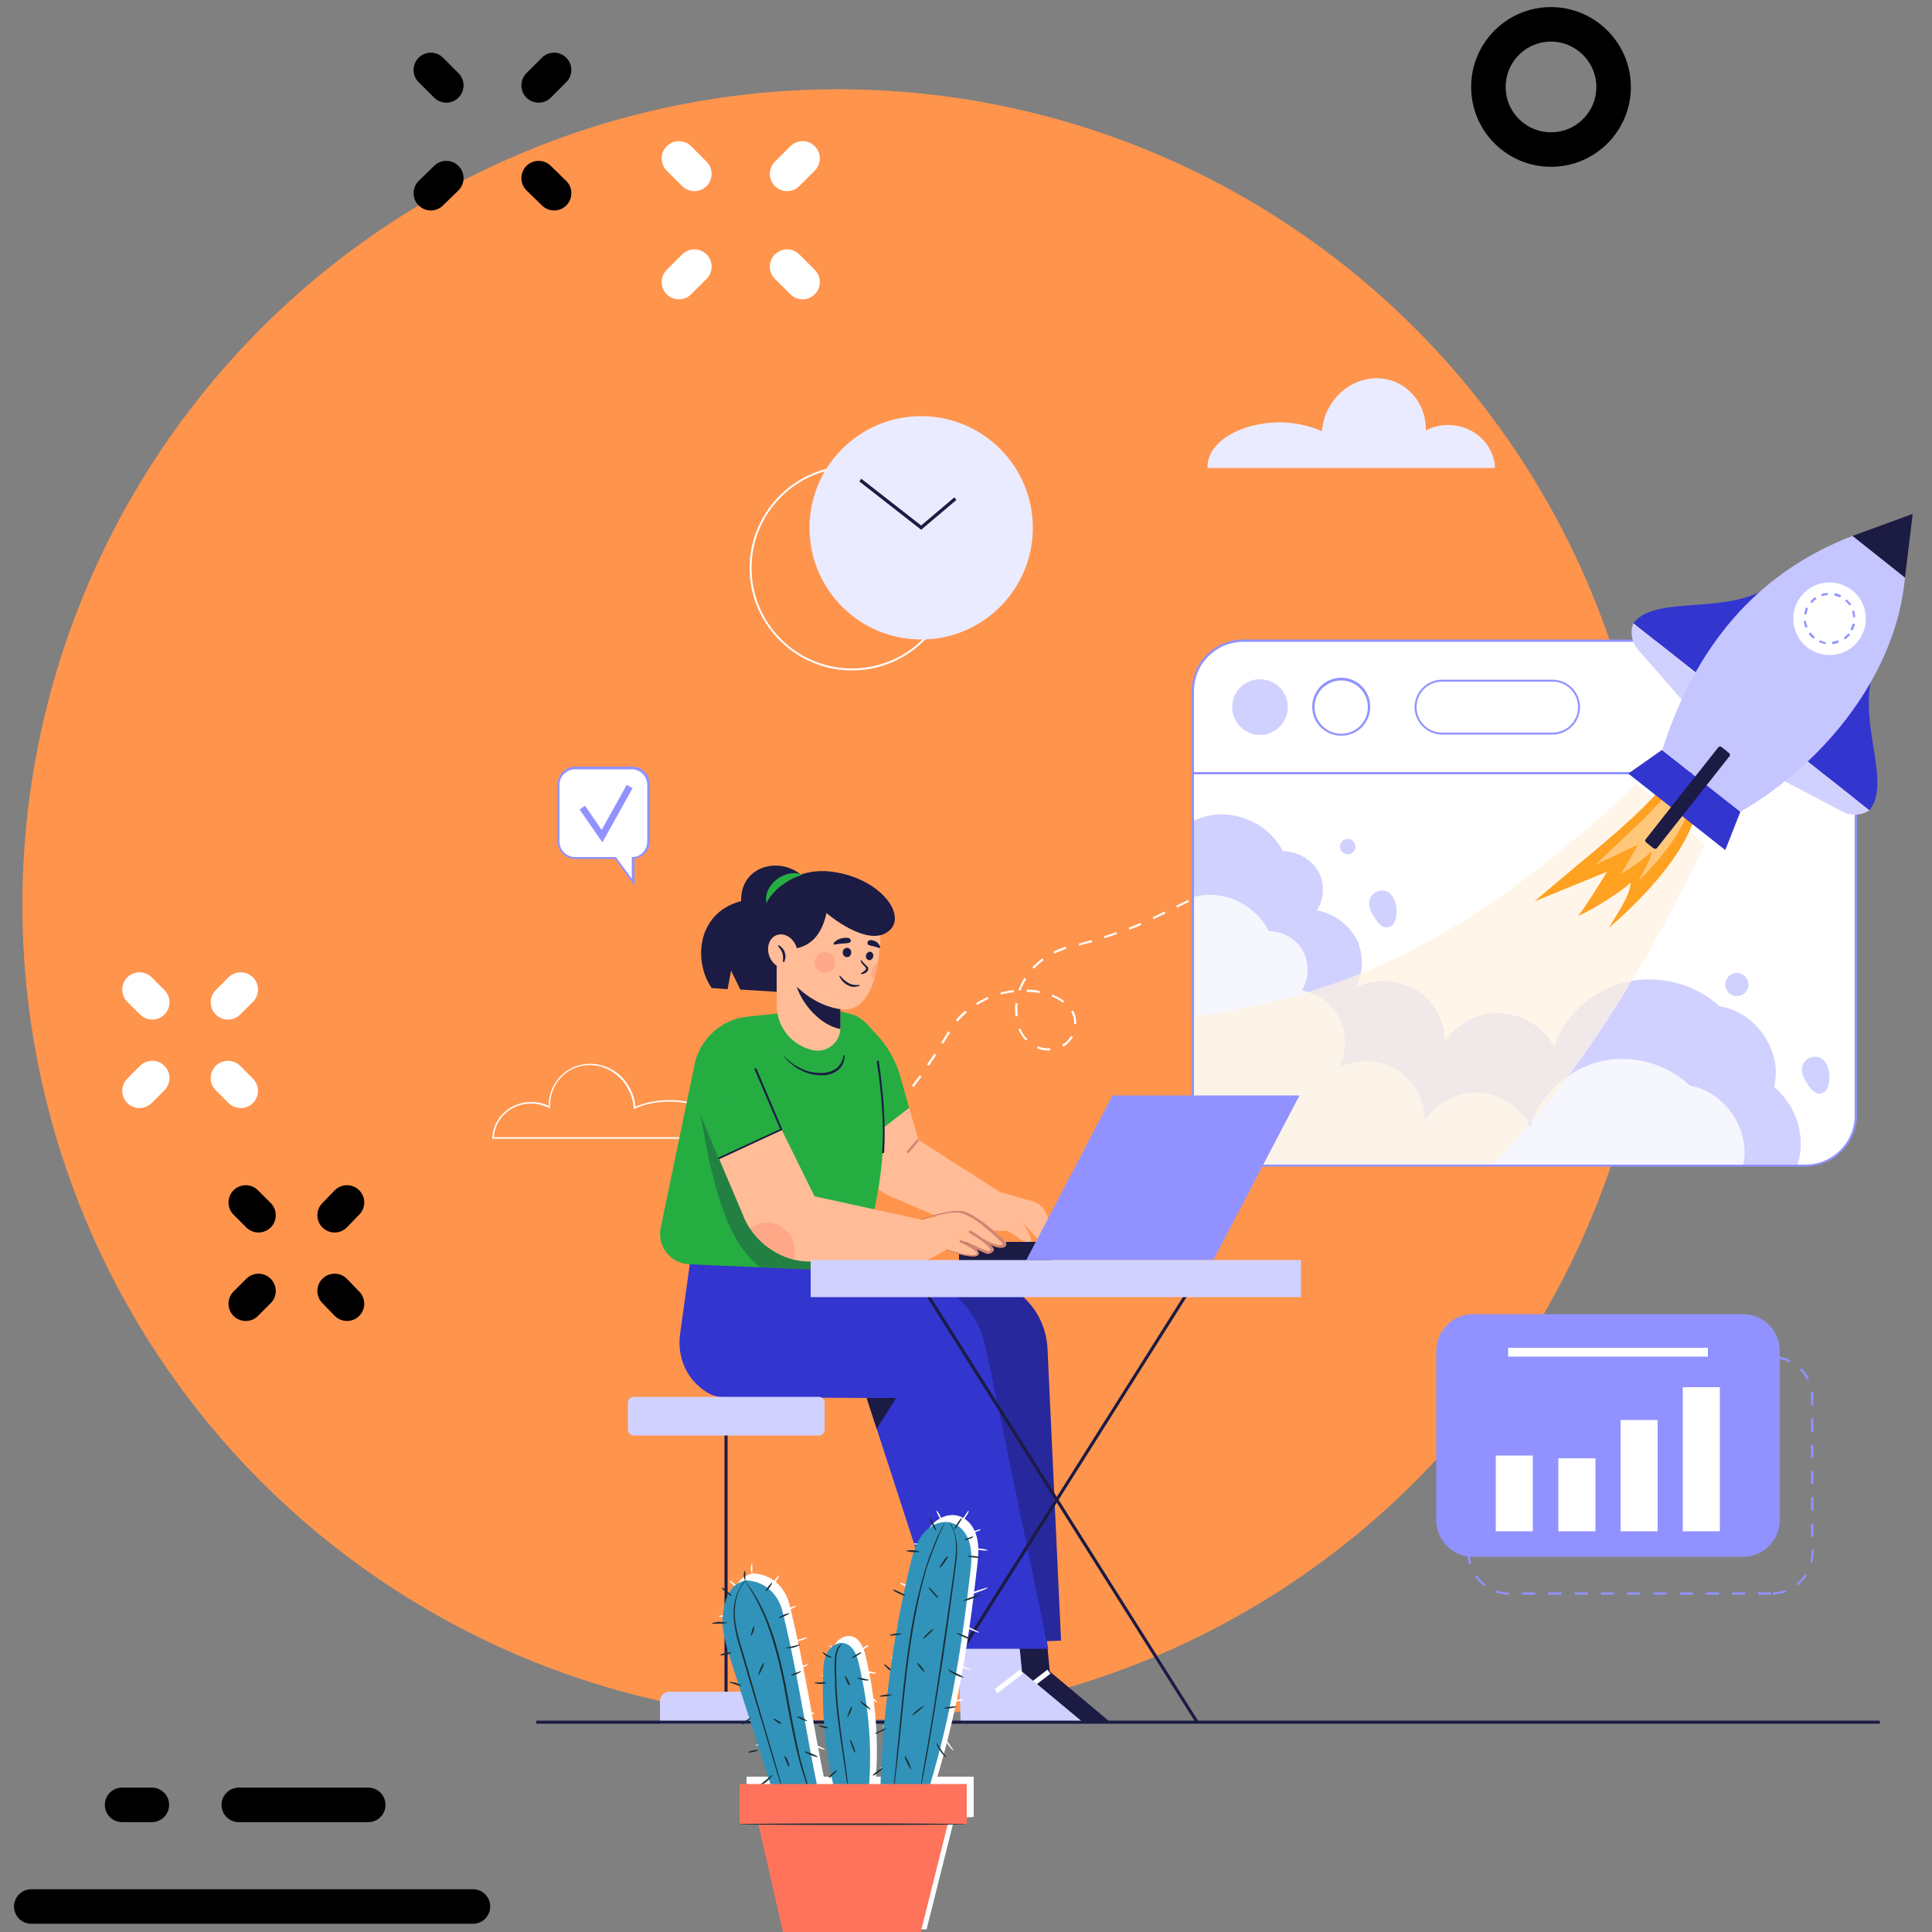 <?xml version="1.0" encoding="utf-8"?>
<!-- Generator: Adobe Illustrator 23.1.0, SVG Export Plug-In . SVG Version: 6.00 Build 0)  -->
<svg version="1.1" id="Layer_1" xmlns="http://www.w3.org/2000/svg" xmlns:xlink="http://www.w3.org/1999/xlink" x="0px" y="0px"
	 viewBox="0 0 500 500" style="enable-background:new 0 0 500 500;" xml:space="preserve">
<rect x="0" y="0" width="500" height="500" fill="#808080" stroke="none"/>
<style type="text/css">
	.st0{fill:#FF944D;}
	.st1{fill:none;stroke:#000000;stroke-width:8.936;stroke-linecap:round;stroke-linejoin:round;stroke-miterlimit:10;}
	.st2{fill:none;stroke:#FFFFFF;stroke-width:8.936;stroke-linecap:round;stroke-linejoin:round;stroke-miterlimit:10;}
	.st3{fill:#FFFFFF;}
	.st4{fill:none;stroke:#1E1E1E;stroke-width:8.936;stroke-linecap:round;stroke-linejoin:round;stroke-miterlimit:10;}
	.st5{fill:none;stroke:#0069D7;stroke-width:8.936;stroke-linecap:round;stroke-linejoin:round;stroke-miterlimit:10;}
	
		.st6{fill:none;stroke:#0069D7;stroke-width:8.936;stroke-linecap:round;stroke-linejoin:round;stroke-miterlimit:10;stroke-dasharray:3.931,19.654;}
	.st7{fill:#EBEBFF;}
	.st8{clip-path:url(#SVGID_2_);fill:#FFFFFF;}
	.st9{clip-path:url(#SVGID_2_);fill:#D1D1FF;}
	.st10{opacity:0.8;clip-path:url(#SVGID_2_);}
	.st11{clip-path:url(#SVGID_2_);}
	.st12{opacity:0.7;fill:#FFF2E0;}
	.st13{fill:#FFA121;}
	.st14{opacity:0.4;fill:#FFFFFF;}
	.st15{fill:#9192FF;}
	.st16{fill:#D1D1FF;}
	.st17{fill:#3335CF;}
	.st18{fill:#1B1B43;}
	.st19{fill:#C5C5FF;}
	.st20{fill:#25AD42;}
	.st21{fill:#FFBC96;}
	.st22{fill:#D28572;}
	.st23{fill:#26289C;}
	.st24{opacity:0.3;fill:#1B1B43;}
	.st25{opacity:0.2;fill:#FE5B52;}
	.st26{fill:#3193BA;}
	.st27{fill:#1A2E35;}
	.st28{fill:#FF735D;}
</style>
<circle class="st0" cx="216.9" cy="234.2" r="211.1"/>
<path class="st1" d="M86.6,314.5l3.2-3.3 M63.6,337.4l3.3-3.3 M66.9,314.5l-3.3-3.3 M89.8,337.4l-3.2-3.3 M8.1,493.4h114.3
	 M95.3,467.1H61.8 M39.3,467.1h-7.7 M417.6,22.5c0,8.9-7.2,16.2-16.2,16.2c-8.9,0-16.2-7.2-16.2-16.2c0-8.9,7.2-16.2,16.2-16.2
	C410.3,6.3,417.6,13.6,417.6,22.5z M139.4,22.1l4-4 M111.5,50l4-3.9 M115.5,22.1l-4-4 M143.4,50l-4-3.9"/>
<path class="st2" d="M203.7,45l4-4 M175.7,73l4-4 M179.7,45l-4-4 M207.7,73l-4-4 M59,259.4l3.3-3.3 M36.1,282.3l3.3-3.3 M39.4,259.4
	l-3.3-3.3 M62.3,282.3L59,279"/>
<path class="st3" d="M1440.5,265.3c1.2,0,2.3-0.4,3.2-1.3c1.8-1.8,1.8-4.7,0-6.5l-0.9-0.9l-5.5-5.5l-0.9-0.9l-28.8-28.8l-6.5-6.5
	c-1.7-1.7-4.3-1.8-6.1-0.3l-0.3,0.3c-1.8,1.8-1.8,4.7,0,6.5l6.5,6.5l28.7,28.7l0.9,0.9l5.5,5.5l1,0.9
	C1438.2,264.9,1439.4,265.3,1440.5,265.3L1440.5,265.3z M1465.1,258.9C1465,258.9,1465,258.9,1465.1,258.9
	C1465,258.9,1465,258.9,1465.1,258.9z M1474.8,266.7c1.2,0,2.3-0.4,3.2-1.3c1.8-1.8,1.8-4.7,0-6.5l-6.5-6.5l-31-31l-6.5-6.5
	c-1.7-1.7-4.3-1.8-6.1-0.3l-0.3,0.3c-1.8,1.8-1.8,4.7,0,6.5l6.5,6.5l31.1,31.1l6.5,6.5C1472.4,266.3,1473.6,266.7,1474.8,266.7
	L1474.8,266.7z M1457.7,282.5c1.2,0,2.3-0.4,3.2-1.3c1.8-1.8,1.8-4.7,0-6.5l-2.9-2.9l-3.6-3.6l-2.9-2.9c-1.7-1.7-4.3-1.8-6.1-0.3
	l-0.3,0.3c-1.8,1.8-1.8,4.7,0,6.5l2.9,2.9l3.6,3.6l2.9,2.9C1455.3,282,1456.5,282.5,1457.7,282.5L1457.7,282.5z M1474.8,299.6
	c1.2,0,2.3-0.4,3.2-1.3c1.8-1.8,1.8-4.7,0-6.5l-2.9-2.9l-3.6-3.6l-2.8-2.9c-1.7-1.7-4.3-1.8-6.1-0.3l-0.3,0.3
	c-1.8,1.8-1.8,4.7,0,6.5l2.9,2.9l3.6,3.6l2.9,2.9C1472.4,299.1,1473.6,299.6,1474.8,299.6L1474.8,299.6z M1330.8,435.8
	c2.5,0,4.6-2.1,4.6-4.6c0-1.3-0.5-2.4-1.3-3.2l-6.5-6.5c-0.8-0.8-2-1.3-3.2-1.3h-21c-1.1,0-2.1,0.4-2.9,1c-1,0.8-1.7,2.1-1.7,3.6
	c0,1.3,0.5,2.4,1.3,3.2l6.5,6.5c0.8,0.8,2,1.3,3.2,1.3H1330.8z M1344,483.6h-53.4l2.4-25.4h48.7L1344,483.6z M1492.7,399.7h-351.4
	V230.4c0-15.8,12.9-28.7,28.7-28.7h300.5c6.3,0,12,2,16.8,5.4c3.4,4.7,5.4,10.5,5.4,16.8V399.7L1492.7,399.7z M1482.2,436.1
	c-4.9,4-11.3,6.5-18.1,6.5h-117.8c-0.5-0.1-1-0.1-1.5-0.1c-0.2,0-0.4,0.1-0.6,0.1h-60.8c-0.2,0-0.4-0.1-0.6-0.1c-0.5,0-1,0-1.4,0.1
	h-117.9c-6.3,0-12-2-16.8-5.4c-3.4-4.7-5.4-10.5-5.4-16.8v-5h351.4C1492.3,423.8,1488.3,431.2,1482.2,436.1L1482.2,436.1z
	 M1470.6,458.3c20.9,0,37.9-17,37.9-37.9v-190c0-10.4-4.2-19.9-11.1-26.8l-6.5-6.5c-6.9-6.9-16.3-11.1-26.8-11.1h-300.6
	c-9.1,0-17.4,3.2-23.9,8.5c-8.5,6.9-13.9,17.5-13.9,29.3v190c0,10.4,4.2,19.9,11.1,26.8l6.5,6.5c6.9,6.9,16.3,11.1,26.8,11.1h106.6
	l-2.4,25.4h-32c-1.1,0-2.1,0.4-2.9,1c-1,0.8-1.7,2.1-1.7,3.6c0,0.9,0.3,1.8,0.8,2.5c0.2,0.3,0.4,0.5,0.6,0.7l2,2l4.5,4.5
	c0.8,0.8,2,1.3,3.2,1.3h142.9c2.5,0,4.6-2.1,4.6-4.6c0-1.3-0.5-2.4-1.3-3.2l-6.5-6.5c-0.8-0.8-2-1.3-3.2-1.3h-26.1l-2.4-25.4h113.8
	V458.3z"/>
<path class="st4" d="M1464.1,447.2h-300.6c-18.4,0-33.3-14.9-33.3-33.3v-190c0-18.4,14.9-33.3,33.3-33.3H1464
	c18.4,0,33.3,14.9,33.3,33.3v190C1497.3,432.3,1482.4,447.2,1464.1,447.2L1464.1,447.2z"/>
<path class="st5" d="M1303.3,414.8h21"/>
<path class="st4" d="M1130.3,404.3h367 M1278.5,478.2l3.8-41.1 M1345.2,437.1l3.9,41.1 M1242.3,478.2h142.9"/>
<path class="st5" d="M1468.3,245.7l-37.6-37.6 M1433.1,243.3l-35.2-35.2"/>
<path class="st6" d="M1468.3,278.5l-35.2-35.2"/>
<g>
	<g>
		<path class="st3" d="M218.2,301.4l-0.4-0.4l2.5-2.3l0.4,0.4L218.2,301.4z M223.1,296.7l-0.4-0.4c0.8-0.8,1.6-1.6,2.4-2.4l0.4,0.4
			C224.7,295.1,223.9,296,223.1,296.7z M227.8,291.8l-0.4-0.4c0.8-0.8,1.5-1.7,2.2-2.5l0.4,0.4C229.4,290.2,228.6,291,227.8,291.8z
			 M232.3,286.7l-0.4-0.4c0.7-0.9,1.4-1.8,2.1-2.6l0.4,0.3C233.7,284.9,233,285.8,232.3,286.7z M236.5,281.3L236,281
			c0.7-0.9,1.3-1.8,2-2.7l0.5,0.3C237.8,279.5,237.1,280.4,236.5,281.3z M240.4,275.8l-0.5-0.3c0.6-0.9,1.3-1.9,1.9-2.8l0.5,0.3
			C241.7,273.9,241.1,274.8,240.4,275.8z M271.4,271.9c-1,0-2.1-0.2-3-0.6l0.2-0.5c0.9,0.4,1.9,0.5,2.8,0.5c0.1,0,0.2,0,0.4,0l0,0.6
			C271.7,271.9,271.5,271.8,271.4,271.9z M275.2,270.9l-0.3-0.5c0.9-0.5,1.7-1.3,2.3-2.3l0.5,0.3C277,269.4,276.2,270.3,275.2,270.9
			z M244.1,270.1l-0.5-0.3c0.6-1,1.2-1.9,1.8-2.9l0.5,0.3C245.3,268.1,244.7,269.1,244.1,270.1z M265.5,269.3
			c-0.8-0.8-1.4-1.8-1.9-2.9l0.5-0.2c0.4,1.1,1,2,1.8,2.8L265.5,269.3z M278.6,265l-0.6,0l0-0.2c0-0.8-0.2-1.7-0.5-2.4
			c-0.1-0.2-0.2-0.4-0.3-0.6l0.5-0.3c0.1,0.2,0.2,0.4,0.3,0.6c0.4,0.8,0.5,1.7,0.5,2.6L278.6,265z M247.8,264.4l-0.4-0.4
			c0.7-0.9,1.5-1.7,2.4-2.4l0.4,0.4C249.3,262.8,248.5,263.6,247.8,264.4z M262.8,263c-0.1-0.5-0.1-1.1-0.1-1.6c0-0.6,0-1.2,0.1-1.8
			l0.6,0.1c-0.1,0.6-0.1,1.2-0.1,1.7c0,0.5,0,1.1,0.1,1.6L262.8,263z M252.9,260.1l-0.3-0.5c1-0.6,2-1.1,3-1.6l0.2,0.5
			C254.8,259,253.8,259.5,252.9,260.1z M275.1,259.5c-0.8-0.6-1.8-1.2-2.9-1.6l0.2-0.5c1.1,0.5,2.2,1,3,1.7L275.1,259.5z M259,257.4
			l-0.1-0.5c1.1-0.3,2.2-0.5,3.4-0.7l0.1,0.6C261.2,256.9,260.1,257.1,259,257.4z M269,257c-1.1-0.2-2.2-0.3-3.3-0.3l0-0.6
			c1.2,0,2.3,0.1,3.4,0.4L269,257z M264.1,256.4l-0.5-0.2c0.4-1.1,0.9-2.1,1.5-3.1l0.5,0.3C265,254.3,264.5,255.3,264.1,256.4z
			 M267.6,250.7l-0.4-0.4c0.2-0.2,0.3-0.4,0.5-0.5c0.6-0.6,1.3-1.2,2.1-1.8l0.3,0.5c-0.7,0.5-1.4,1.1-2,1.7
			C267.9,250.4,267.7,250.6,267.6,250.7z M272.9,246.8l-0.3-0.5c1-0.5,2.1-0.9,3.2-1.3l0.2,0.5C275,245.9,273.9,246.3,272.9,246.8z
			 M279.3,244.7l-0.1-0.5c1.1-0.3,2.2-0.6,3.3-0.9l0.2,0.5C281.5,244.1,280.4,244.4,279.3,244.7z M285.9,242.8l-0.2-0.5
			c1.1-0.3,2.2-0.7,3.2-1.1l0.2,0.5C288,242.1,287,242.5,285.9,242.8z M292.3,240.6l-0.2-0.5c1.1-0.4,2.1-0.8,3.1-1.3l0.2,0.5
			C294.4,239.8,293.4,240.2,292.3,240.6z M298.5,237.9l-0.2-0.5l3.1-1.5l0.2,0.5L298.5,237.9z M304.6,234.9l-0.2-0.5l3.1-1.5
			l0.2,0.5L304.6,234.9z M310.8,232l-0.2-0.5l3.1-1.5l0.2,0.5L310.8,232z M316.9,229l-0.2-0.5l3.1-1.5l0.2,0.5L316.9,229z M323,226
			l-0.2-0.5l3.1-1.5l0.2,0.5L323,226z"/>
		<path class="st7" d="M312.5,120.8c0,0.1,0,0.2,0,0.3h74.4c-0.2-6.1-5.5-11.1-12.1-11.1c-2.1,0-4.1,0.5-5.8,1.4
			c0.1-4.8-2.2-9.3-6.4-11.8c-6.3-3.7-14.6-1.2-18.5,5.6c-1.2,2-1.8,4.2-2,6.4c-3.1-1.4-6.9-2.3-11.1-2.3
			C320.8,109.4,312.5,114.5,312.5,120.8z"/>
		<path class="st3" d="M188.8,294.7h-61.4l0-0.2c0.2-5.2,4.6-9.3,10.1-9.3c1.6,0,3.1,0.3,4.5,1c0-4,2.1-7.6,5.4-9.5
			c2.5-1.4,5.4-1.8,8.2-1c3.1,0.8,5.7,2.8,7.3,5.7c0.9,1.6,1.4,3.3,1.6,5c2.6-1.1,5.7-1.7,8.9-1.7c8.5,0,15.4,4.3,15.4,9.5
			c0,0.1,0,0.2,0,0.3L188.8,294.7z M127.8,294.3h60.5c0,0,0,0,0-0.1c0-5-6.7-9.1-15-9.1c-3.3,0-6.4,0.6-9,1.8l-0.3,0.1l0-0.3
			c-0.1-1.8-0.7-3.5-1.6-5.2c-1.6-2.7-4.1-4.7-7-5.5c-2.7-0.7-5.5-0.4-7.9,1c-3.3,1.9-5.2,5.5-5.2,9.5l0,0.4l-0.3-0.2
			c-1.4-0.7-3-1.1-4.6-1.1C132.3,285.6,128.1,289.4,127.8,294.3z"/>
	</g>
	<g>
		<g>
			<defs>
				<path id="SVGID_1_" d="M308.7,288.6c0,7.2,5.9,13.1,13.1,13.1h145.4c7.2,0,13.1-5.9,13.1-13.1v-88.5H308.7V288.6z"/>
			</defs>
			<clipPath id="SVGID_2_">
				<use xlink:href="#SVGID_1_"  style="overflow:visible;"/>
			</clipPath>
			<path class="st8" d="M308.7,288.6c0,7.2,5.9,13.1,13.1,13.1h145.4c7.2,0,13.1-5.9,13.1-13.1v-88.5H308.7V288.6z"/>
			<path class="st9" d="M299.7,222.7c2-6.4,8.4-11.4,15.3-11.9c6.9-0.5,14,3.4,17,9.5c3.7,0,7.3,2,9.1,5.1c1.8,3.1,1.7,7.2-0.3,10.2
				c4.4,0.8,8.3,3.7,10.3,7.5c1.9,3.9,1.8,8.7-0.3,12.5c4.8-2.5,11-2.2,15.7,0.6c4.6,2.8,7.6,8.1,7.4,13.4c3-4.7,8.8-7.7,14.5-7.4
				c5.7,0.3,11.2,3.7,13.8,8.7c2.7-8.1,9.9-14.6,18.4-16.7s18,0.3,24.4,6.2c9.6,1.5,16.5,11.9,14.1,20.9c5.2,4.3,7.8,11.2,6.7,17.7
				c-1.1,6.5-5.8,12.3-12.1,14.8L289,313.6l-14-62.8L299.7,222.7z"/>
			<g class="st10">
				<path class="st3" d="M297.1,243.5c1.9-6.4,8.1-11.4,14.8-11.9c6.7-0.5,13.5,3.4,16.5,9.4c3.6,0,7.1,2,8.8,5.1
					c1.7,3.1,1.6,7.2-0.3,10.2c4.2,0.8,8.1,3.6,9.9,7.5s1.8,8.7-0.3,12.5c4.7-2.5,10.6-2.2,15.1,0.6c4.5,2.8,7.3,8.1,7.1,13.3
					c2.9-4.7,8.5-7.7,14-7.4s10.8,3.7,13.3,8.7c2.6-8.1,9.6-14.6,17.8-16.7c8.2-2.1,17.4,0.3,23.6,6.2c9.2,1.5,16,11.9,13.6,20.9
					c5,4.3,7.5,11.2,6.5,17.7c-1,6.5-5.7,12.3-11.7,14.8l-159.1,0l-13.5-62.8L297.1,243.5z"/>
			</g>
			<g class="st11">
				<path class="st12" d="M423.6,202.9c-47.7,44.8-81.5,56.9-124,61.2l-2.8,45.3l44.7,15.3c39-1.1,76.5-57.6,99.7-106.1L423.6,202.9
					"/>
				<path class="st13" d="M430.3,203.5c-7.7,9.2-19.4,17.9-33.2,29.8l18.8-7.7c-2.3,3.8-5.7,9.2-7.5,11.5c4.3-2,11.3-6.4,13.6-8.7
					c0,3.3-3.9,8.7-5.6,11.7c10-8.6,19.2-19.1,22.1-28.3L430.3,203.5"/>
				<path class="st14" d="M432.5,204c-4.6,6.1-11.4,11.9-19.6,19.8l11-5.2c-1.4,2.5-3.4,6.1-4.5,7.6c2.5-1.4,6.6-4.3,8-5.9
					c0,2.1-2.4,5.7-3.4,7.7c5.9-5.7,11.3-12.7,13.1-18.7L432.5,204"/>
			</g>
			<path class="st9" d="M361.4,235.1c0.1,1.4,0,3.8-1.4,4.6c-2.4,1.4-4.2-2-5.1-3.6c-1-2-0.8-4.5,1.6-5.4
				C359.5,229.6,361.2,232.5,361.4,235.1z"/>
			<path class="st9" d="M473.4,278.1c0.1,1.4,0,3.8-1.4,4.6c-2.4,1.4-4.2-2-5.1-3.6c-1-2-0.8-4.5,1.6-5.4
				C471.6,272.6,473.3,275.5,473.4,278.1z"/>
			<circle class="st9" cx="348.8" cy="219.1" r="2"/>
			<circle class="st9" cx="449.5" cy="254.8" r="3"/>
		</g>
		<g>
			<path class="st15" d="M467.2,301.9H321.8c-7.4,0-13.4-6-13.4-13.4v-88.8h172.2v88.8C480.6,295.9,474.6,301.9,467.2,301.9z
				 M309,200.4v88.2c0,7.1,5.7,12.8,12.8,12.8h145.4c7.1,0,12.8-5.7,12.8-12.8v-88.2H309z"/>
			<g>
				<path class="st3" d="M467.2,165.8H321.8c-7.2,0-13.1,5.9-13.1,13.1v21.2h171.6v-21.2C480.3,171.7,474.5,165.8,467.2,165.8z"/>
				<path class="st15" d="M480.6,200.4H308.4v-21.5c0-7.4,6-13.4,13.4-13.4h145.4c7.4,0,13.4,6,13.4,13.4V200.4z M309,199.8h171
					v-20.9c0-7.1-5.7-12.8-12.8-12.8H321.8c-7.1,0-12.8,5.7-12.8,12.8V199.8z"/>
			</g>
			<g>
				<ellipse transform="matrix(0.199 -0.98 0.98 0.199 81.864 466.056)" class="st16" cx="326" cy="183" rx="7.2" ry="7.2"/>
				<g>
					<circle class="st3" cx="347.1" cy="183" r="7.2"/>
					<path class="st15" d="M347.1,190.4c-4.1,0-7.5-3.3-7.5-7.5c0-4.1,3.3-7.5,7.5-7.5s7.5,3.3,7.5,7.5
						C354.6,187.1,351.3,190.4,347.1,190.4z M347.1,176.1c-3.8,0-6.9,3.1-6.9,6.9c0,3.8,3.1,6.9,6.9,6.9s6.9-3.1,6.9-6.9
						C354,179.2,350.9,176.1,347.1,176.1z"/>
				</g>
				<g>
					<path class="st3" d="M406.6,189.8h-38.1c-1.1,0-2.1-0.9-2.1-2.1v-9.5c0-1.1,0.9-2.1,2.1-2.1h38.1c1.1,0,2.1,0.9,2.1,2.1v9.5
						C408.6,188.9,407.7,189.8,406.6,189.8z"/>
					<path class="st15" d="M401.8,190.1h-28.6c-3.9,0-7.1-3.2-7.1-7.1c0-3.9,3.2-7.1,7.1-7.1h28.6c3.9,0,7.1,3.2,7.1,7.1
						C408.9,186.9,405.7,190.1,401.8,190.1z M373.2,176.4c-3.6,0-6.6,2.9-6.6,6.6c0,3.6,2.9,6.6,6.6,6.6h28.6c3.6,0,6.6-2.9,6.6-6.6
						c0-3.6-2.9-6.6-6.6-6.6H373.2z"/>
				</g>
			</g>
		</g>
		<g>
			<g>
				<path class="st17" d="M460.1,150.2c-11.5,10-31.2,3.1-37.4,11.1l17.6,13.9L460.1,150.2z"/>
				<path class="st16" d="M422.7,161.3L422.7,161.3c-0.9,2.3-0.4,5,1.2,6.8l12.4,14.2l3.9-7.2L422.7,161.3z"/>
			</g>
			<g>
				<path class="st17" d="M486.1,170.8c-7.1,13.5,4.1,31.1-2.3,38.9l-17.6-13.9L486.1,170.8z"/>
				<path class="st16" d="M483.8,209.7L483.8,209.7c-2.1,1.4-4.7,1.5-6.9,0.4l-16.7-8.8l6.1-5.4L483.8,209.7z"/>
			</g>
			<polygon class="st18" points="495,133 479.4,138.7 493,149.5 			"/>
			<path class="st19" d="M493,149.5c-2.2,24.7-20.5,47.8-42.6,60.6l-20.2-16c8.5-26.7,24.3-45.8,49.2-55.4L493,149.5z"/>
			<polygon class="st17" points="430.1,194.1 421.4,200.2 446.5,220 450.4,210.1 			"/>
			<g>
				
					<ellipse transform="matrix(0.993 -0.118 0.118 0.993 -15.59 57.023)" class="st3" cx="473.5" cy="160.1" rx="9.4" ry="9.4"/>
				<path class="st15" d="M474.2,166.7l-0.1-0.6c0.5-0.1,1.1-0.2,1.6-0.4l0.2,0.5C475.4,166.5,474.8,166.7,474.2,166.7z
					 M472.5,166.7c-0.6-0.1-1.2-0.3-1.7-0.5l0.2-0.5c0.5,0.2,1,0.4,1.5,0.5L472.5,166.7z M477.5,165.5l-0.3-0.5
					c0.4-0.3,0.8-0.7,1.2-1.1l0.4,0.4C478.4,164.7,478,165.1,477.5,165.5z M469.3,165.3c-0.5-0.4-0.9-0.8-1.2-1.3l0.5-0.3
					c0.3,0.4,0.7,0.8,1.1,1.2L469.3,165.3z M479.4,163.2l-0.5-0.3c0.2-0.5,0.4-1,0.6-1.5l0.6,0.1
					C479.9,162.1,479.7,162.7,479.4,163.2z M467.2,162.4c-0.2-0.6-0.3-1.1-0.4-1.7l0.6,0c0,0.5,0.2,1.1,0.4,1.6L467.2,162.4z
					 M479.6,159.8c0-0.5-0.1-1.1-0.3-1.6l0.5-0.2c0.2,0.6,0.3,1.1,0.3,1.7L479.6,159.8z M467.5,159l-0.6-0.1
					c0.1-0.6,0.3-1.1,0.5-1.7l0.5,0.2C467.7,158,467.6,158.5,467.5,159z M478.6,156.7c-0.3-0.5-0.7-0.9-1.1-1.2l0.4-0.4
					c0.4,0.4,0.8,0.8,1.2,1.3L478.6,156.7z M468.9,156.1l-0.4-0.4c0.4-0.5,0.8-0.8,1.3-1.2l0.3,0.5
					C469.6,155.3,469.2,155.7,468.9,156.1z M476.2,154.6c-0.5-0.2-1-0.4-1.5-0.5l0.1-0.6c0.6,0.1,1.1,0.3,1.7,0.6L476.2,154.6z
					 M471.5,154.3l-0.2-0.5c0.6-0.2,1.1-0.3,1.7-0.4l0,0.6C472.5,154,472,154.1,471.5,154.3z"/>
			</g>
			<path class="st18" d="M428,219.6l-2-1.6c-0.2-0.2-0.3-0.5-0.1-0.8l18.8-23.8c0.2-0.2,0.5-0.3,0.8-0.1l2,1.6
				c0.2,0.2,0.3,0.5,0.1,0.8l-18.8,23.8C428.6,219.7,428.3,219.7,428,219.6z"/>
		</g>
	</g>
	<g>
		<path class="st15" d="M458.4,412.7H455v-0.6h3.4V412.7z M451.7,412.7h-3.4v-0.6h3.4V412.7z M444.9,412.7h-3.4v-0.6h3.4V412.7z
			 M438.1,412.7h-3.4v-0.6h3.4V412.7z M431.3,412.7h-3.4v-0.6h3.4V412.7z M424.5,412.7h-3.4v-0.6h3.4V412.7z M417.7,412.7h-3.4v-0.6
			h3.4V412.7z M410.9,412.7h-3.4v-0.6h3.4V412.7z M404.1,412.7h-3.4v-0.6h3.4V412.7z M397.3,412.7h-3.4v-0.6h3.4V412.7z
			 M390.5,412.7c-1.2,0-2.3-0.2-3.4-0.6l0.2-0.5c1,0.4,2.1,0.5,3.2,0.6L390.5,412.7z M458.8,412.7l0-0.6c1.1,0,2.2-0.3,3.2-0.6
			l0.2,0.5C461.2,412.4,460,412.6,458.8,412.7z M384.1,410.5c-0.9-0.7-1.7-1.6-2.4-2.5l0.5-0.3c0.6,0.9,1.4,1.7,2.3,2.4L384.1,410.5
			z M465.3,410.3l-0.4-0.4c0.9-0.7,1.6-1.5,2.2-2.4l0.5,0.3C466.9,408.7,466.2,409.5,465.3,410.3z M380.2,404.8c-0.3-1-0.4-2-0.4-3
			v-0.5h0.6v0.5c0,1,0.1,1.9,0.4,2.8L380.2,404.8z M469,404.5l-0.5-0.1c0.2-0.8,0.3-1.7,0.3-2.5v-0.8h0.6v0.8
			C469.3,402.7,469.2,403.6,469,404.5z M380.4,398h-0.6v-3.4h0.6V398z M469.3,397.7h-0.6v-3.4h0.6V397.7z M380.4,391.2h-0.6v-3.4
			h0.6V391.2z M469.3,390.9h-0.6v-3.4h0.6V390.9z M380.4,384.4h-0.6V381h0.6V384.4z M469.3,384.1h-0.6v-3.4h0.6V384.1z M380.4,377.6
			h-0.6v-3.4h0.6V377.6z M469.3,377.3h-0.6v-3.4h0.6V377.3z M380.4,370.8h-0.6v-3.4h0.6V370.8z M469.3,370.5h-0.6v-3.4h0.6V370.5z
			 M380.4,364h-0.6v-2.3c0-0.4,0-0.8,0.1-1.2l0.6,0.1c0,0.4-0.1,0.7-0.1,1.1V364z M469.3,363.7h-0.6v-2c0-0.5,0-0.9-0.1-1.4l0.6-0.1
			c0.1,0.5,0.1,1,0.1,1.5V363.7z M381.3,357.5l-0.5-0.2c0.5-1.1,1.1-2,1.9-2.9l0.4,0.4C382.4,355.6,381.7,356.5,381.3,357.5z
			 M467.7,357.2c-0.5-1-1.1-1.9-1.9-2.7l0.4-0.4c0.8,0.8,1.5,1.8,2,2.8L467.7,357.2z M385.7,352.7l-0.3-0.5c1-0.6,2.1-0.9,3.3-1.2
			l0.1,0.6C387.7,351.8,386.7,352.2,385.7,352.7z M463.1,352.6c-1-0.5-2-0.8-3.1-1l0.1-0.6c1.2,0.2,2.3,0.5,3.3,1.1L463.1,352.6z
			 M456.6,351.5h-3.4v-0.6h3.4V351.5z M449.9,351.5h-3.4v-0.6h3.4V351.5z M443.1,351.5h-3.4v-0.6h3.4V351.5z M436.3,351.5h-3.4v-0.6
			h3.4V351.5z M429.5,351.5h-3.4v-0.6h3.4V351.5z M422.7,351.5h-3.4v-0.6h3.4V351.5z M415.9,351.5h-3.4v-0.6h3.4V351.5z
			 M409.1,351.5h-3.4v-0.6h3.4V351.5z M402.3,351.5h-3.4v-0.6h3.4V351.5z M395.5,351.5h-3.4v-0.6h3.4V351.5z"/>
		<path class="st15" d="M451.1,402.9h-69.9c-5.3,0-9.5-4.3-9.5-9.5v-43.8c0-5.3,4.3-9.5,9.5-9.5h69.9c5.3,0,9.5,4.3,9.5,9.5v43.8
			C460.6,398.6,456.3,402.9,451.1,402.9z"/>
		<g>
			<rect x="387.1" y="376.7" class="st3" width="9.6" height="19.6"/>
			<rect x="403.3" y="377.4" class="st3" width="9.6" height="18.9"/>
			<rect x="419.4" y="367.5" class="st3" width="9.6" height="28.8"/>
			<rect x="435.5" y="359" class="st3" width="9.6" height="37.3"/>
		</g>
		<rect x="390.3" y="348.8" class="st3" width="51.7" height="2.3"/>
	</g>
	<g>
		<g>
			<g>
				<path class="st20" d="M233,278.6c-1.6-5.7-5.1-10.7-9.9-14.2l-1.9-1.4l1.6,33.5l12.5-9.7L233,278.6z"/>
				<path class="st21" d="M273.3,319.1l-2.8-5.5c-0.7-1.4-2-2.4-3.5-2.8l-8.2-2.3l-21.1-13.5l-2.4-8.3l-12.5,9.7l0.1,2.4
					c0.2,4.7,3.1,8.9,7.5,10.8l20.5,8.8l9.7,0.2c3.1,1.1,4.2,3.8,6.2,2.8c0.7-0.4-2.1-5-2.1-5l4.7,5.2L273.3,319.1z"/>
				
					<rect x="234.3" y="296.4" transform="matrix(0.647 -0.762 0.762 0.647 -142.837 284.87)" class="st22" width="4.3" height="0.6"/>
			</g>
			<g>
				<path class="st23" d="M236.6,332.7l15.3-1.4c10-0.9,18.7,7.2,19.2,17.8l3.5,75.5l-21.2,0.7L236.6,332.7z"/>
				<g>
					<polygon class="st18" points="255.1,424.6 255.8,445.5 287.1,445.5 271.7,432.6 270.7,422.6 					"/>
					
						<rect x="264.2" y="434.5" transform="matrix(0.792 -0.61 0.61 0.792 -209.805 254.22)" class="st3" width="8.3" height="1.3"/>
				</g>
			</g>
			<g>
				<g>
					<polygon class="st16" points="248,424.6 248.6,445.5 280,445.5 264.5,432.6 263.5,422.6 					"/>
					
						<rect x="257.1" y="434.5" transform="matrix(0.792 -0.61 0.61 0.792 -211.288 249.865)" class="st3" width="8.3" height="1.3"/>
				</g>
				<path class="st17" d="M271.3,426.7h-25.9l-18.5-56.9l-2.6-8l-37-0.2c-2.3,0-4.5-1.1-6.3-2.7c-3.9-3.3-5.7-8.5-5-13.6l3.2-23.1
					l54.9,7.1c10.4,1.4,18.8,9.2,21,19.4L271.3,426.7z"/>
				<polygon class="st18" points="231.9,361.8 226.9,369.8 224.3,361.8 				"/>
			</g>
			<g>
				<path class="st20" d="M225.1,318c-0.3,1.1-0.5,2.1-0.8,3.2l-1.9,7.9l-25.6-1.1l-18.4-0.8c-4.9-0.2-8.4-4.7-7.4-9.5l8.6-41.4
					c1.1-7,6.8-12.5,13.9-13.2l21.1-2.2l6.8,1.9c6.6,3.6,6.7,10,7,14.3C229.6,295.8,227.9,307.1,225.1,318z"/>
				<path class="st24" d="M207.8,316.7c-0.3,1.1,16.8,3.5,16.5,4.5l-1.9,7.9l-25.6-1.1c-9-6.8-12.3-21.4-15.6-39.9L207.8,316.7z"/>
				<path class="st18" d="M202.7,273.1c1.1,1.2,2.4,2.3,3.8,3c1.4,0.8,3,1.4,4.6,1.5c1.6,0.2,3.3,0.1,4.7-0.7
					c1.4-0.7,2.3-2.2,2.5-3.8l0.3,0c0,0.8-0.2,1.7-0.6,2.5c-0.4,0.8-1.1,1.4-1.8,1.8c-1.5,0.9-3.3,1-5,0.8c-1.7-0.2-3.3-0.8-4.8-1.7
					c-1.5-0.9-2.7-2-3.7-3.3L202.7,273.1z"/>
				<path class="st18" d="M228.8,298.4l-0.5,0c0.5-6.5,0-14.5-1.4-23.8l0.5-0.1C228.8,283.7,229.2,291.8,228.8,298.4z"/>
			</g>
			<g>
				<rect x="248.2" y="321.4" class="st18" width="24.1" height="4.8"/>
				<polygon class="st15" points="314,326.1 265.6,326.1 287.9,283.5 336.3,283.5 				"/>
			</g>
			<g>
				<path class="st18" d="M208,227c-5.7-5.6-16.4-3.2-16.2,6.2c-11.7,3.1-12.3,15.9-7.6,22.5l4.1,0.3l0.9-4.8l2.4,4.9l11.4,0.7
					L208,227z"/>
				<path class="st21" d="M217.5,248v17.9c0,0.2,0,0.3,0,0.5c-0.3,3.7-3.8,6.3-7.5,5.3c-5.4-1.4-9.1-6.2-9-11.8L201,248H217.5z"/>
				<path class="st18" d="M217.5,255.7v10.1c0,0.2,0,0.3,0,0.5c-4.8-0.8-10.3-6.3-11.7-12.3L217.5,255.7z"/>
				<path class="st21" d="M227.2,249.3c-0.2,1.4-0.6,2.9-1,4.3c-1.4,4.5-4,8.3-8.6,7.6c-10.8-1.5-16.8-12.6-16.8-12.6l7.4-8.4
					l4.9-6.7l14.8,6.4C227.9,239.8,228,244.4,227.2,249.3z"/>
				<path class="st18" d="M204,245.7c4.7-0.2,8.4-2.6,9.9-9.4c0,0,11,9.5,16.4,4.4c4.5-4.3-3.2-14-15.9-15.2
					c-4.6-0.4-9.2,1-12.9,3.9c-6.2,4.9-6.7,16.4-1,20.4L204,245.7z"/>
				<path class="st20" d="M198.4,233.7c-0.3-1.1-0.1-2.4,0.4-3.4c0.5-1.1,1.3-2,2.2-2.7c0.9-0.7,2-1.2,3.2-1.5
					c1.1-0.2,2.4-0.2,3.4,0.3c-1.1,0.4-2,0.7-2.9,1.2c-0.9,0.5-1.7,1-2.5,1.6c-0.8,0.6-1.5,1.3-2.1,2
					C199.5,231.8,198.9,232.6,198.4,233.7z"/>
				<g>
					
						<ellipse transform="matrix(0.928 -0.372 0.372 0.928 -77.076 92.922)" class="st21" cx="202.6" cy="246.4" rx="3.7" ry="4.5"/>
					<path class="st18" d="M202.6,248.9c0.1-0.8,0.1-1.5-0.1-2.2c-0.2-0.7-0.7-1.3-1.2-1.9l0.2-0.2c0.7,0.4,1.4,1.1,1.6,1.9
						c0.3,0.8,0.2,1.8-0.2,2.5L202.6,248.9z"/>
				</g>
				<g>
					<path class="st18" d="M220.3,246.5c0,0.7-0.5,1.2-1.1,1.2c-0.6,0-1.1-0.5-1.1-1.2s0.5-1.2,1.1-1.2
						C219.8,245.3,220.3,245.8,220.3,246.5z"/>
					<path class="st18" d="M226,247.5c-0.1,0.6-0.6,1-1.1,1c-0.5-0.1-0.9-0.6-0.8-1.2c0.1-0.6,0.6-1,1.1-1
						C225.7,246.3,226.1,246.9,226,247.5z"/>
					<path class="st18" d="M220.2,243.5c0,0.6-0.9,0.6-2.2,0.7c-1.3,0-2.3,0.5-2.3,0.1c0-0.4,1-1.3,2.3-1.5
						C219.4,242.5,220.2,242.8,220.2,243.5z"/>
					<path class="st18" d="M224.5,244c-0.1,0.6,0.6,0.7,1.6,0.9c1,0.2,1.6,0.7,1.7,0.3c0-0.4-0.6-1.4-1.5-1.7
						C225.2,243.1,224.6,243.3,224.5,244z"/>
					<path class="st18" d="M222.9,248.5c0.3,0.3,0.5,0.6,0.8,0.9l0.4,0.4c0.2,0.1,0.3,0.3,0.5,0.5c0.1,0.1,0.1,0.3,0.1,0.4
						c0,0.2,0,0.3-0.1,0.5c-0.2,0.3-0.3,0.4-0.5,0.5c-0.4,0.3-0.8,0.4-1.2,0.4l-0.1-0.2c0.3-0.2,0.7-0.4,1-0.7
						c0.1-0.1,0.3-0.3,0.3-0.4c0.1-0.1,0-0.1,0-0.3c-0.1-0.2-0.5-0.6-0.8-0.9c-0.3-0.3-0.5-0.7-0.6-1.1L222.9,248.5z"/>
					<path class="st18" d="M217.4,252.5c0.7,0.8,1.4,1.5,2.2,1.9c0.8,0.5,1.8,0.6,2.8,0.5l0.1,0.2c-0.5,0.2-1,0.3-1.6,0.3
						c-0.5,0-1.1-0.2-1.6-0.5c-1-0.5-1.7-1.4-2.1-2.3L217.4,252.5z"/>
					<circle class="st25" cx="213.5" cy="249.1" r="2.7"/>
					<path class="st25" d="M227.2,249.3c-0.2,1.4-0.6,2.9-1,4.3c-0.4-0.5-0.7-1.1-0.7-1.8C225.5,250.6,226.2,249.7,227.2,249.3z"/>
				</g>
			</g>
			<g>
				<g>
					<polygon class="st20" points="196.6,280.9 181.2,288.3 186,299.8 202.2,292.3 					"/>
					<path class="st19" d="M253.9,320.8c-0.4-0.2-0.7-0.4-0.7-0.4l0.2-0.3c0,0,0.3,0.1,0.7,0.4L253.9,320.8z"/>
					<path class="st21" d="M260.3,322.4c-0.5,1-4.3-0.8-6.1-1.6c1.4,0.8,3.8,2.3,2.7,3.1c-0.8,0.7-2.7-0.7-8.9-3.3
						c0.9,0.4,6.4,3.1,5.1,4.1c-1.5,1.1-8-1.3-8-1.3l-5.6,3h-6.5l-23.3,0.1c-1.5,0-2.9-0.2-4.3-0.5c-2.8-0.7-5.4-2.1-7.6-3.9
						c-1.4-1.2-2.6-2.5-3.6-4c-0.8-1.1-1.4-2.3-1.9-3.6l-6.2-14.6l16.2-7.5l8.5,17.2l27.9,6.1l7.8-1.9c1.7-0.4,4,0.3,5.5,1.2
						C255.5,317,260.8,321.5,260.3,322.4z"/>
				</g>
				<path class="st25" d="M205.7,323.5c0,0.8-0.1,1.7-0.4,2.4c-2.8-0.7-5.4-2.1-7.6-3.9c-1.4-1.2-2.6-2.5-3.6-4
					c1.2-1,2.8-1.6,4.5-1.6C202.5,316.4,205.7,319.6,205.7,323.5z"/>
				<path class="st22" d="M238.5,315.4c1.9-0.6,3.9-1.2,5.9-1.6c1-0.2,2-0.4,3-0.4c0.5,0,1,0,1.6,0c0.3,0.1,0.5,0.1,0.8,0.2
					c0.2,0.1,0.5,0.2,0.7,0.3c1.9,0.9,3.6,2.1,5.2,3.4c1.6,1.3,3.1,2.6,4.6,4.1l0.1,0.1l0,0.1c0.1,0.3,0,0.6-0.2,0.9
					c-0.1,0.1-0.2,0.3-0.4,0.3c-0.1,0.1-0.3,0.1-0.4,0.1c-0.5,0.1-1,0-1.5-0.1c-0.9-0.2-1.7-0.7-2.5-1.1c-0.8-0.4-1.6-0.9-2.3-1.3
					c-0.8-0.5-1.5-1-2.3-1.5l0.3-0.5c1.3,0.8,2.6,1.6,3.9,2.6c0.6,0.5,1.2,1,1.7,1.6c0.1,0.2,0.3,0.3,0.3,0.6c0,0.1,0.1,0.2,0.1,0.4
					c0,0.2-0.1,0.3-0.2,0.4c-0.2,0.2-0.5,0.3-0.7,0.4c-0.2,0.1-0.4,0.1-0.6,0.1l-0.1,0l-0.1,0l-7-3l0.2-0.5c1.1,0.5,2.2,1.1,3.2,1.7
					c0.5,0.4,1,0.7,1.4,1.3c0.1,0.2,0.1,0.4,0.1,0.6c-0.1,0.2-0.3,0.4-0.4,0.4c-0.3,0.2-0.7,0.2-1,0.2c-1.3,0-2.4-0.3-3.6-0.6
					c-1.2-0.3-2.3-0.7-3.5-1.1l0.1-0.2c1.1,0.4,2.3,0.7,3.5,1c1.2,0.3,2.4,0.5,3.5,0.5c0.6,0,1.2-0.3,0.9-0.6
					c-0.3-0.4-0.8-0.8-1.3-1.1c-1-0.6-2.1-1.2-3.2-1.7l0.2-0.5l7.1,2.9l-0.1,0c0.2,0,0.4,0,0.5-0.1c0.2,0,0.3-0.1,0.3-0.2
					c0.1,0,0-0.4-0.3-0.6c-0.4-0.5-1-1-1.6-1.5c-1.2-0.9-2.5-1.7-3.8-2.5l0.3-0.5c0.7,0.5,1.5,1,2.2,1.4c0.7,0.5,1.5,0.9,2.3,1.3
					c0.8,0.4,1.6,0.8,2.4,1c0.4,0.1,0.8,0.2,1.2,0.1l0.1,0c0,0,0.1,0,0.1,0c0.1,0,0.1-0.1,0.1-0.1c0.1-0.1,0.1-0.3,0.1-0.4l0.1,0.1
					c-1.4-1.4-2.9-2.8-4.5-4.1c-1.6-1.3-3.2-2.5-5-3.3l-0.7-0.3c-0.2-0.1-0.5-0.1-0.7-0.2c-0.5-0.1-1-0.1-1.5-0.1c-1,0-2,0.2-3,0.4
					c-2,0.4-4,0.9-5.9,1.5L238.5,315.4z"/>
				<polygon class="st18" points="186.1,300 185.9,299.6 201.9,292.2 195.2,276.6 195.7,276.4 202.5,292.4 				"/>
			</g>
		</g>
		<g>
			<rect x="187.5" y="368.3" class="st18" width="0.8" height="73.1"/>
			<path class="st16" d="M211.9,371.5H164c-0.8,0-1.5-0.7-1.5-1.5v-7c0-0.8,0.7-1.5,1.5-1.5h47.9c0.8,0,1.5,0.7,1.5,1.5v7
				C213.4,370.8,212.8,371.5,211.9,371.5z"/>
			<path class="st16" d="M205.2,446.1h-34.4v-5.8c0-1.4,1.1-2.5,2.5-2.5h29.3c1.4,0,2.5,1.1,2.5,2.5V446.1z"/>
		</g>
		<g>
			<g>
				
					<rect x="272.9" y="320.3" transform="matrix(0.846 -0.534 0.534 0.846 -164.993 205.695)" class="st18" width="0.8" height="135.8"/>
				
					<rect x="205.4" y="387.8" transform="matrix(0.534 -0.846 0.846 0.534 -200.883 412.083)" class="st18" width="135.8" height="0.8"/>
			</g>
			<rect x="209.8" y="326.1" class="st16" width="126.9" height="9.6"/>
		</g>
	</g>
	<g>
		<path class="st3" d="M220.5,173.5c-14.6,0-26.5-11.9-26.5-26.5c0-14.6,11.9-26.5,26.5-26.5c14.6,0,26.5,11.9,26.5,26.5
			C247,161.6,235.1,173.5,220.5,173.5z M220.5,121c-14.3,0-26,11.6-26,26c0,14.3,11.6,26,26,26c14.3,0,26-11.6,26-26
			C246.4,132.7,234.8,121,220.5,121z"/>
		<g>
			<circle class="st7" cx="238.4" cy="136.6" r="28.9"/>
			<polygon class="st18" points="238.4,137.1 222.4,124.6 222.9,123.9 238.4,136 247,128.7 247.5,129.4 			"/>
		</g>
	</g>
	<g>
		<g>
			<path class="st3" d="M163.5,198.8h-14.7c-2.4,0-4.3,1.9-4.3,4.3v14.7c0,2.4,1.9,4.3,4.3,4.3h10.5l4.5,6.2V222c2.2-0.2,4-2,4-4.3
				v-14.7C167.8,200.7,165.9,198.8,163.5,198.8z"/>
			<path class="st15" d="M164.1,229.1l-4.9-6.8h-10.3c-2.5,0-4.6-2-4.6-4.6v-14.7c0-2.5,2-4.6,4.6-4.6h14.7c2.5,0,4.6,2,4.6,4.6
				v14.7c0,2.3-1.7,4.2-4,4.5V229.1z M148.8,199.1c-2.2,0-4,1.8-4,4v14.7c0,2.2,1.8,4,4,4h10.6l4.1,5.6v-5.6l0.3,0
				c2.1-0.1,3.7-1.9,3.7-4v-14.7c0-2.2-1.8-4-4-4H148.8z"/>
		</g>
		<polygon class="st15" points="155.9,218 150,209.5 151.4,208.5 155.7,214.8 162.2,203.1 163.7,204 		"/>
	</g>
	<rect x="138.8" y="445.3" class="st18" width="347.7" height="0.8"/>
</g>
<g>
	<path class="st3" d="M224.1,428.9c-0.5-2.4-1.7-5.3-4.2-5.5c-1.5-0.1-2.9,0.8-3.7,2c-0.8,1.2-1.2,2.7-1.3,4.2
		c-0.5,9.7,0.2,20.8,2.7,31.1l9,0.8C227.5,450.3,226.6,439.8,224.1,428.9z"/>
	<path class="st3" d="M220,423.4c0,0-0.4,0.4-0.9,1.2c-0.5,0.8-0.8,2.2-0.8,3.9c0,1.7,0,3.8,0.1,6.1s0.3,4.8,0.6,7.4
		c0.6,5.3,1.3,10,1.8,13.4c0.2,1.7,0.4,3.1,0.5,4.1c0,0.4,0.1,0.8,0.1,1.1v0.4c0,0,0-0.1-0.1-0.4c0-0.3-0.1-0.7-0.2-1.1
		c-0.2-1-0.4-2.4-0.6-4.1c-0.5-3.4-1.3-8.2-1.9-13.4c-0.3-2.6-0.5-5.2-0.6-7.5c0-1.1,0-2.2-0.1-3.3v-2.8c0-1.7,0.4-3.2,0.9-4
		C219.5,423.6,220,423.4,220,423.4L220,423.4z M224.8,425.8c0.1,0.1-0.4,0.5-1.1,0.9c-0.7,0.4-1.3,0.7-1.3,0.6
		c-0.1-0.1,0.4-0.5,1.1-0.9C224.1,425.9,224.8,425.7,224.8,425.8z M226.8,433c0,0.1-0.7,0.2-1.6,0s-1.5-0.5-1.5-0.6s0.7,0.1,1.6,0.2
		C226,432.8,226.8,432.9,226.8,433z M215.6,433.6c0,0.1-0.7,0.3-1.5,0.3c-0.9,0-1.5-0.2-1.5-0.3c0-0.1,0.7-0.1,1.5-0.1
		C214.9,433.5,215.6,433.5,215.6,433.6z M217.1,427.1c0,0.1-0.7,0.1-1.4-0.3c-0.7-0.4-1.1-1-1-1c0.1-0.1,0.6,0.3,1.2,0.7
		C216.6,426.8,217.3,427,217.1,427.1L217.1,427.1z M227,440.6c-0.1,0.1-0.7-0.3-1.5-0.9c-0.7-0.6-1.3-1.1-1.2-1.2s0.7,0.3,1.5,0.9
		C226.6,439.9,227.1,440.5,227,440.6z M221.8,434.4c-0.1,0.1-0.5-0.4-0.8-1.1c-0.3-0.7-0.5-1.3-0.4-1.3c0.1-0.1,0.5,0.4,0.8,1.1
		C221.6,433.7,221.8,434.3,221.8,434.4z M221,442.7c-0.1,0,0.1-0.7,0.4-1.6c0.3-0.8,0.7-1.4,0.8-1.4s-0.1,0.7-0.4,1.6
		C221.5,442.1,221.1,442.8,221,442.7z M223.1,451.7c-0.1,0-0.5-0.7-0.8-1.6c-0.4-1-0.6-1.8-0.5-1.8s0.5,0.7,0.8,1.6
		C223,450.9,223.3,451.7,223.1,451.7z M216.3,458.3c-0.1-0.1,0.3-0.6,0.9-1.1c0.6-0.6,1.1-0.9,1.2-0.9c0.1,0.1-0.3,0.6-0.9,1.1
		C216.9,458,216.4,458.3,216.3,458.3z M216.1,445.3c0,0.1-0.6,0.1-1.3-0.1c-0.7-0.2-1.2-0.4-1.2-0.5s0.6-0.1,1.3,0.1
		C215.6,445,216.3,445.2,216.1,445.3z"/>
	<g>
		<path class="st3" d="M232.9,430.9c-0.1,0.1-0.6-0.3-1.3-0.9c-0.6-0.6-1.1-1.1-1-1.2s0.6,0.3,1.3,0.9
			C232.6,430.3,233,430.9,232.9,430.9z"/>
		<path class="st3" d="M252.9,405.3c0.3-2.5,0.5-5.1-0.1-7.5c-0.6-2.5-2.3-4.8-4.8-5.5c-2.8-0.8-5.8,0.8-7.5,3.1
			c-1.8,2.3-2.5,5.2-3.2,8c-4.6,19.4-7.2,39.2-7.7,59.1l11.4,2.4C247.6,444.5,250.5,426.5,252.9,405.3L252.9,405.3z"/>
		<path class="st3" d="M246.5,392c0,0,0,0.1-0.1,0.2s-0.1,0.3-0.2,0.5c-0.2,0.5-0.5,1.1-0.9,1.9c-0.2,0.4-0.4,0.9-0.6,1.4
			s-0.4,1.1-0.7,1.7c-0.2,0.6-0.5,1.3-0.8,2c-0.2,0.7-0.5,1.5-0.8,2.2c-1.1,3.1-2.1,7-3,11.3s-1.7,9.1-2.4,14.1
			c-1.3,10.1-2,19.2-2.8,25.9c-0.4,3.3-0.7,6-0.9,7.8c-0.1,0.9-0.2,1.6-0.3,2.1c0,0.2-0.1,0.4-0.1,0.6v-0.6c0.1-0.5,0.1-1.2,0.2-2.1
			c0.2-1.8,0.5-4.5,0.8-7.8c0.7-6.6,1.4-15.8,2.7-25.9c0.7-5,1.4-9.8,2.4-14.1c1-4.3,2-8.1,3.1-11.3c0.3-0.8,0.5-1.5,0.8-2.2
			c0.3-0.7,0.6-1.3,0.8-2c0.3-0.6,0.5-1.2,0.7-1.7c0.2-0.5,0.5-1,0.7-1.4c0.4-0.8,0.7-1.4,1-1.9c0.1-0.2,0.2-0.4,0.3-0.5
			C246.4,392.1,246.5,392,246.5,392z M247.5,392.1c0,0,0.7,0.8,1.2,2.5c0.6,1.7,0.9,4.4,0.5,7.5c-0.8,6.4-2,15.1-3.4,24.7
			c-1.5,9.6-2.9,18.4-4,24.6c-0.6,3.1-1,5.7-1.4,7.4c-0.2,0.8-0.3,1.5-0.4,2c0,0.2-0.1,0.4-0.1,0.5s0,0.2-0.1,0.2v-0.2
			c0-0.1,0-0.3,0.1-0.5c0.1-0.5,0.2-1.2,0.3-2c0.3-1.8,0.7-4.3,1.3-7.5c1.1-6.3,2.5-15,3.9-24.7c1.4-9.6,2.7-18.4,3.5-24.7
			c0.4-3.2,0.2-5.8-0.4-7.5C248.1,393,247.5,392.1,247.5,392.1L247.5,392.1z M253.4,422.5c0,0.1-1-0.2-2.1-0.7s-2-1-2-1.1
			s1,0.2,2.1,0.7C252.6,422,253.5,422.4,253.4,422.5z M255.6,410.9c0,0.1-0.9,0.6-2.2,1c-1.2,0.5-2.3,0.7-2.3,0.6s0.9-0.6,2.2-1
			C254.6,411.1,255.6,410.8,255.6,410.9z M255.6,401.2c0,0.1-0.8,0.1-1.7,0s-1.7-0.3-1.7-0.4s0.8-0.1,1.7,0
			C254.9,400.9,255.6,401.1,255.6,401.2z M244.1,394.2c-0.1,0.1-0.6-0.6-1-1.5c-0.5-0.9-0.8-1.6-0.7-1.7s0.6,0.6,1,1.5
			C243.9,393.4,244.3,394.2,244.1,394.2z M239.8,399.8c0,0.1-0.7,0.1-1.7,0.1c-0.9-0.1-1.6-0.2-1.6-0.4c0-0.1,0.7-0.1,1.7-0.1
			C239.1,399.5,239.8,399.7,239.8,399.8z M236.1,411.2c-0.1,0.1-0.8-0.2-1.7-0.6s-1.6-0.9-1.5-1s0.8,0.2,1.7,0.6
			S236.3,411.1,236.1,411.2z M235.1,420.9c0,0.1-0.7,0.3-1.5,0.4c-0.8,0.1-1.5,0.1-1.6,0c0-0.1,0.7-0.3,1.5-0.4
			C234.4,420.8,235.1,420.8,235.1,420.9z M232.8,436.8c0,0.1-0.7,0.3-1.6,0.4s-1.6,0.1-1.6,0s0.7-0.3,1.6-0.4
			C231.9,436.7,232.8,436.7,232.8,436.8z M231.3,445.6c0,0.1-0.6,0.5-1.4,0.8c-0.8,0.4-1.5,0.6-1.5,0.5s0.6-0.5,1.4-0.8
			C230.4,445.7,231.1,445.5,231.3,445.6z M237.8,456.1c-0.1,0-0.6-0.7-1-1.6c-0.5-1-0.8-1.8-0.6-1.8c0.1,0,0.6,0.7,1,1.6
			S237.8,456,237.8,456.1z M240.9,439.6c0.1,0.1-0.5,0.7-1.4,1.4c-0.8,0.7-1.6,1.2-1.6,1.1c-0.1-0.1,0.5-0.7,1.4-1.4
			C240.1,440,240.8,439.5,240.9,439.6z"/>
		<path class="st3" d="M241.1,430.8c-0.1,0.1-0.6-0.4-1.1-1s-0.9-1.2-0.8-1.3c0.1-0.1,0.6,0.4,1.1,1
			C240.8,430.2,241.3,430.8,241.1,430.8z M243.3,419.8c0.1,0.1-0.4,0.7-1.2,1.4c-0.7,0.7-1.4,1.2-1.4,1.1c-0.1-0.1,0.4-0.7,1.2-1.4
			C242.6,420.2,243.3,419.7,243.3,419.8z M244.8,411.7c-0.1,0.1-0.7-0.5-1.4-1.3c-0.7-0.8-1.2-1.5-1.1-1.5c0.1-0.1,0.7,0.5,1.4,1.3
			C244.3,411,244.8,411.7,244.8,411.7z M247,400.9c0.1,0.1-0.3,0.8-0.9,1.6c-0.6,0.8-1.1,1.4-1.2,1.3c-0.1-0.1,0.3-0.8,0.9-1.6
			C246.4,401.5,246.9,400.9,247,400.9z M250.7,391c0.1,0.1-0.2,0.8-0.8,1.6c-0.5,0.8-1,1.4-1.1,1.4c-0.1-0.1,0.2-0.8,0.8-1.6
			C250.1,391.6,250.6,390.9,250.7,391z M253.8,395.8c0,0.1-0.4,0.4-1.1,0.6c-0.6,0.3-1.2,0.4-1.2,0.3s0.4-0.4,1.1-0.6
			C253.2,395.9,253.7,395.7,253.8,395.8z M251.3,432.2c0,0.1-1.1-0.1-2.2-0.7c-1.2-0.6-1.9-1.3-1.9-1.4c0.1-0.1,0.9,0.5,2.1,1
			C250.3,431.8,251.3,432.1,251.3,432.2L251.3,432.2z M249.3,439.9c0,0.1-0.7,0.3-1.6,0.4c-0.9,0.1-1.6,0.1-1.6,0s0.7-0.3,1.6-0.4
			C248.6,439.7,249.3,439.7,249.3,439.9z M246.8,453c-0.1,0.1-0.9-0.6-1.6-1.7s-1.1-2.1-1-2.1s0.6,0.9,1.3,1.9
			C246.1,452.1,246.8,452.9,246.8,453L246.8,453z M227.8,457.7c-0.1-0.1,0.4-0.6,1.1-1.1c0.7-0.5,1.3-0.9,1.4-0.8s-0.4,0.6-1.1,1.1
			S227.8,457.8,227.8,457.7z"/>
	</g>
	<g>
		<path class="st3" d="M204.3,415.2c-1.3-5-5-7.8-9.4-8c-4,0.7-5.5,4.6-6,8.7c-0.5,4,0.8,8,2,11.9c4,12.4,7.9,24.8,11.9,37.2
			c3.7-0.4,7.5-0.8,11.2-1.2C210.5,447.1,208.4,431.7,204.3,415.2z"/>
		<path class="st3" d="M195.1,406.8c0,0-0.6,0.6-1.4,1.8c-0.8,1.2-1.6,3.3-1.7,5.9c-0.2,2.6,0.4,5.7,1.4,9s2.1,7,3.2,10.9
			c2.2,7.7,4.3,14.7,5.8,19.8c0.7,2.5,1.3,4.5,1.7,6c0.2,0.7,0.3,1.2,0.4,1.6s0.1,0.6,0.1,0.6s-0.1-0.2-0.2-0.6s-0.3-0.9-0.5-1.6
			c-0.4-1.5-1.1-3.5-1.8-6c-1.5-5.1-3.6-12-5.9-19.7c-1.1-3.9-2.2-7.5-3.2-10.9c-1-3.3-1.5-6.5-1.3-9.2c0.2-2.7,1.1-4.7,1.9-5.9
			C194.4,407.3,195.1,406.8,195.1,406.8L195.1,406.8z M211.6,462.5c0,0-0.1-0.2-0.3-0.5c-0.1-0.4-0.4-0.9-0.6-1.6
			c-0.5-1.4-1.2-3.4-1.9-6c-0.7-2.6-1.4-5.6-2.1-9.1c-0.7-3.4-1.4-7.2-2.1-11.2c-0.8-4-1.7-7.7-2.7-11s-2.1-6.3-3.3-8.7
			c-1.1-2.4-2.2-4.2-3-5.5c-0.4-0.6-0.7-1.1-0.9-1.4c-0.2-0.3-0.3-0.5-0.3-0.5s0.1,0.1,0.4,0.5c0.2,0.3,0.6,0.8,1,1.4
			c0.9,1.2,2,3,3.2,5.4c1.2,2.4,2.3,5.3,3.4,8.7c1,3.4,1.9,7.1,2.7,11.1c0.7,4,1.4,7.7,2.1,11.2c0.7,3.4,1.3,6.5,2,9.1
			c0.7,2.6,1.3,4.6,1.8,6c0.2,0.7,0.4,1.2,0.6,1.6C211.5,462.3,211.6,462.5,211.6,462.5L211.6,462.5z M191.1,425.9
			c0,0.1-0.6,0.4-1.4,0.5c-0.8,0.2-1.4,0.3-1.5,0.1c0-0.1,0.6-0.4,1.4-0.5C190.4,425.8,191.1,425.7,191.1,425.9z M189.9,418.2
			c0,0.1-0.9,0.2-1.9,0.2s-1.9,0.1-1.9-0.1c0-0.1,0.8-0.3,1.9-0.4C189.1,417.9,189.9,418.1,189.9,418.2z M191.3,411.2
			c-0.1,0.1-0.7-0.3-1.4-0.9c-0.7-0.6-1.2-1.1-1.1-1.2s0.7,0.3,1.4,0.9C190.8,410.6,191.3,411.1,191.3,411.2z M194.6,404.7
			c0.1,0,0.1,0.6,0.1,1.2c0,0.7,0,1.2-0.1,1.2s-0.3-0.5-0.3-1.2S194.5,404.7,194.6,404.7z M201.6,407.8c0.1,0.1-0.2,0.6-0.6,1.2
			s-0.9,1.1-1,1s0.2-0.6,0.6-1.2C201.1,408.1,201.5,407.7,201.6,407.8z M206.1,415.6c0,0.1-0.5,0.4-1.3,0.8
			c-0.8,0.3-1.4,0.5-1.5,0.4c0-0.1,0.5-0.4,1.3-0.8C205.5,415.7,206.1,415.5,206.1,415.6z M208.9,423.8c0,0.1-0.7,0.5-1.8,0.8
			c-1.1,0.2-1.9,0.2-1.9,0.1s0.8-0.2,1.9-0.5C208,423.9,208.9,423.7,208.9,423.8z"/>
		<path class="st3" d="M196.3,421.5c-0.1,0,0-0.6,0.2-1.3c0.2-0.7,0.5-1.2,0.6-1.1c0.1,0,0,0.6-0.2,1.3
			C196.6,421,196.4,421.5,196.3,421.5z M198,431.7c-0.1,0,0.1-0.8,0.5-1.7c0.4-0.9,0.8-1.6,0.9-1.5c0.1,0-0.1,0.8-0.5,1.7
			C198.5,431,198.1,431.7,198,431.7z M193.8,434.5c0,0.1-0.8-0.1-1.6-0.4c-0.9-0.3-1.6-0.5-1.5-0.6c0-0.1,0.8,0,1.7,0.2
			C193,434,193.8,434.4,193.8,434.5L193.8,434.5z M196.3,442.8c0.1,0.1-0.4,0.6-1.1,1c-0.7,0.5-1.2,0.8-1.3,0.7
			c-0.1-0.1,0.4-0.5,1.1-1C195.5,443,196.1,442.7,196.3,442.8z M198.3,451.1c0,0.1-0.6,0.4-1.3,0.5c-0.8,0.2-1.4,0.2-1.4,0.1
			s0.6-0.4,1.3-0.5C197.5,451,198.3,451,198.3,451.1z M209.1,430.7c0.1,0.1-0.5,0.5-1.2,0.8c-0.7,0.3-1.4,0.3-1.4,0.2
			c0-0.1,0.6-0.3,1.3-0.6C208.5,430.8,209.1,430.6,209.1,430.7L209.1,430.7z M210.8,443.6c0,0.1-0.7-0.1-1.4-0.4
			c-0.7-0.3-1.2-0.7-1.2-0.8c0-0.1,0.7,0.1,1.4,0.4C210.3,443.1,210.8,443.5,210.8,443.6z M213.5,452.8c0,0.1-0.8-0.1-1.8-0.5
			c-0.9-0.4-1.7-0.8-1.6-0.9c0-0.1,0.8,0.1,1.8,0.5C212.8,452.3,213.5,452.7,213.5,452.8z M198.6,460.1c-0.1-0.1,0.7-0.6,1.5-1.3
			c0.9-0.7,1.5-1.3,1.6-1.2c0.1,0.1-0.5,0.8-1.3,1.5C199.5,459.8,198.8,460.2,198.6,460.1z M205.9,455.4c-0.1,0-0.3-0.6-0.6-1.3
			c-0.3-0.7-0.6-1.3-0.5-1.4s0.6,0.4,0.9,1.2C206.1,454.7,206,455.4,205.9,455.4L205.9,455.4z M204,444.3c-0.1,0.1-0.5-0.1-1.1-0.5
			c-0.5-0.4-0.9-0.7-0.8-0.8c0.1-0.1,0.5,0.1,1.1,0.5C203.8,443.8,204.1,444.2,204,444.3z"/>
	</g>
	<g>
		<path class="st3" d="M193.3,459.8H252v10.4h-58.8V459.8z"/>
		<path class="st3" d="M197.6,468.2l7.2,31.1h35l7.8-31.1H197.6z"/>
		<path class="st3" d="M252,470.3c0,0.1-13.3,0.2-29.6,0.2c-16.4,0-29.6-0.1-29.6-0.2s13.3-0.2,29.6-0.2
			C238.8,470.1,252,470.2,252,470.3z"/>
	</g>
</g>
<g>
	<path class="st26" d="M222.3,430.7c-0.5-2.4-1.7-5.3-4.2-5.5c-1.5-0.1-2.9,0.8-3.7,2c-0.8,1.2-1.2,2.7-1.3,4.2
		c-0.5,9.7,0.2,20.8,2.7,31.1l9,0.8C225.8,452.1,224.8,441.6,222.3,430.7z"/>
	<path class="st27" d="M218.1,425.2c0,0-0.4,0.4-0.9,1.2c-0.5,0.8-0.8,2.2-0.8,3.9c0,1.7,0,3.8,0.1,6.1s0.3,4.8,0.6,7.4
		c0.6,5.3,1.3,10,1.8,13.4c0.2,1.7,0.4,3.1,0.5,4.1c0,0.4,0.1,0.8,0.1,1.1v0.4c0,0,0-0.1-0.1-0.4c0-0.3-0.1-0.7-0.2-1.1
		c-0.2-1-0.4-2.4-0.6-4.1c-0.5-3.4-1.3-8.2-1.9-13.4c-0.3-2.6-0.5-5.2-0.6-7.5c0-1.1,0-2.2-0.1-3.3v-2.8c0-1.7,0.4-3.2,0.9-4
		C217.6,425.5,218.1,425.2,218.1,425.2L218.1,425.2z M222.9,427.6c0.1,0.1-0.4,0.5-1.1,0.9c-0.7,0.4-1.3,0.7-1.3,0.6
		c-0.1-0.1,0.4-0.5,1.1-0.9C222.3,427.8,222.9,427.5,222.9,427.6z M224.9,434.8c0,0.1-0.7,0.2-1.6,0c-0.9-0.2-1.5-0.5-1.5-0.6
		s0.7,0.1,1.6,0.2C224.3,434.6,224.9,434.7,224.9,434.8z M213.8,435.5c0,0.1-0.7,0.3-1.5,0.3c-0.9,0-1.5-0.2-1.5-0.3
		c0-0.1,0.7-0.1,1.5-0.1C213.1,435.3,213.8,435.3,213.8,435.5z M215.3,428.9c0,0.1-0.7,0.1-1.4-0.3c-0.7-0.4-1.1-1-1-1
		c0.1-0.1,0.6,0.3,1.2,0.7C214.8,428.6,215.3,428.8,215.3,428.9L215.3,428.9z M225.3,442.4c-0.1,0.1-0.7-0.3-1.5-0.9
		c-0.7-0.6-1.3-1.1-1.2-1.2s0.7,0.3,1.5,0.9C224.8,441.8,225.3,442.3,225.3,442.4z M219.9,436.2c-0.1,0.1-0.5-0.4-0.8-1.1
		c-0.3-0.7-0.5-1.3-0.4-1.3c0.1-0.1,0.5,0.4,0.8,1.1C219.9,435.6,220,436.1,219.9,436.2z M219.3,444.6c-0.1,0,0.1-0.7,0.4-1.6
		c0.3-0.8,0.7-1.4,0.8-1.4s-0.1,0.7-0.4,1.6C219.6,444,219.3,444.6,219.3,444.6z M221.3,453.6c-0.1,0-0.5-0.7-0.8-1.6
		c-0.4-1-0.6-1.8-0.5-1.8s0.5,0.7,0.8,1.6C221.3,452.7,221.4,453.5,221.3,453.6z M214.5,460.1c-0.1-0.1,0.3-0.6,0.9-1.1
		c0.6-0.6,1.1-0.9,1.2-0.9c0.1,0.1-0.3,0.6-0.9,1.1C215.1,459.8,214.6,460.2,214.5,460.1z M214.3,447.2c0,0.1-0.6,0.1-1.3-0.1
		c-0.7-0.2-1.2-0.4-1.2-0.5s0.6-0.1,1.3,0.1C213.8,446.8,214.3,447.1,214.3,447.2z"/>
	<g>
		<path class="st27" d="M231.1,432.8c-0.1,0.1-0.6-0.3-1.3-0.9c-0.6-0.6-1.1-1.1-1-1.2s0.6,0.3,1.3,0.9
			C230.8,432.2,231.3,432.7,231.1,432.8z"/>
		<path class="st26" d="M251.1,407.1c0.3-2.5,0.5-5.1-0.1-7.5c-0.6-2.5-2.3-4.8-4.8-5.5c-2.8-0.8-5.8,0.8-7.5,3.1
			c-1.8,2.3-2.5,5.2-3.2,8c-4.6,19.4-7.2,39.2-7.7,59.1l11.4,2.4C245.8,446.3,248.6,428.3,251.1,407.1L251.1,407.1z"/>
		<path class="st27" d="M244.6,393.9c0,0,0,0.1-0.1,0.2s-0.1,0.3-0.2,0.5c-0.2,0.5-0.5,1.1-0.9,1.9c-0.2,0.4-0.4,0.9-0.6,1.4
			c-0.2,0.5-0.4,1.1-0.7,1.7c-0.2,0.6-0.5,1.3-0.8,2c-0.2,0.7-0.5,1.5-0.8,2.2c-1.1,3.1-2.1,7-3,11.3s-1.7,9.1-2.4,14.1
			c-1.3,10.1-2,19.2-2.8,25.9c-0.4,3.3-0.7,6-0.9,7.8c-0.1,0.9-0.2,1.6-0.3,2.1c0,0.2-0.1,0.4-0.1,0.6V465c0.1-0.5,0.1-1.2,0.2-2.1
			c0.2-1.8,0.5-4.5,0.8-7.8c0.7-6.6,1.4-15.8,2.7-25.9c0.7-5,1.4-9.8,2.4-14.1c1-4.3,2-8.1,3.1-11.3c0.3-0.8,0.5-1.5,0.8-2.2
			c0.3-0.7,0.6-1.3,0.8-2c0.3-0.6,0.5-1.2,0.7-1.7c0.2-0.5,0.5-1,0.7-1.4c0.4-0.8,0.7-1.4,1-1.9c0.1-0.2,0.2-0.4,0.3-0.5
			L244.6,393.9z M245.8,394c0,0,0.7,0.8,1.2,2.5c0.6,1.7,0.9,4.4,0.5,7.5c-0.8,6.4-2,15.1-3.4,24.7c-1.5,9.6-2.9,18.4-4,24.6
			c-0.6,3.1-1,5.7-1.4,7.4c-0.2,0.8-0.3,1.5-0.4,2c0,0.2-0.1,0.4-0.1,0.5s0,0.2-0.1,0.2v-0.2c0-0.1,0-0.3,0.1-0.5
			c0.1-0.5,0.2-1.2,0.3-2c0.3-1.8,0.7-4.3,1.3-7.5c1.1-6.3,2.5-15,3.9-24.7c1.4-9.6,2.7-18.4,3.5-24.7c0.4-3.2,0.2-5.8-0.4-7.5
			C246.3,394.8,245.6,394,245.8,394L245.8,394z M251.6,424.4c0,0.1-1-0.2-2.1-0.7s-2-1-2-1.1s1,0.2,2.1,0.7S251.6,424.3,251.6,424.4
			z M253.8,412.7c0,0.1-0.9,0.6-2.2,1c-1.2,0.5-2.3,0.7-2.3,0.6s0.9-0.6,2.2-1C252.7,412.9,253.8,412.6,253.8,412.7z M253.8,403.1
			c0,0.1-0.8,0.1-1.7,0s-1.7-0.3-1.7-0.4s0.8-0.1,1.7,0S253.8,403,253.8,403.1z M242.3,396.1c-0.1,0.1-0.6-0.6-1-1.5
			c-0.5-0.9-0.8-1.6-0.7-1.7s0.6,0.6,1,1.5C242.1,395.3,242.4,396,242.3,396.1z M237.9,401.6c0,0.1-0.7,0.1-1.7,0.1
			c-0.9-0.1-1.6-0.2-1.6-0.4c0-0.1,0.7-0.1,1.7-0.1C237.3,401.3,238,401.5,237.9,401.6z M234.3,413c-0.1,0.1-0.8-0.2-1.7-0.6
			s-1.6-0.9-1.5-1s0.8,0.2,1.7,0.6C233.8,412.5,234.3,412.9,234.3,413z M233.3,422.8c0,0.1-0.7,0.3-1.5,0.4c-0.8,0.1-1.5,0.1-1.6,0
			c0-0.1,0.7-0.3,1.5-0.4C232.6,422.7,233.3,422.7,233.3,422.8z M230.8,438.6c0,0.1-0.7,0.3-1.6,0.4c-0.9,0.1-1.6,0.1-1.6,0
			s0.7-0.3,1.6-0.4C230.1,438.5,230.8,438.5,230.8,438.6z M229.3,447.4c0,0.1-0.6,0.5-1.4,0.8c-0.8,0.4-1.5,0.6-1.5,0.5
			s0.6-0.5,1.4-0.8C228.6,447.5,229.3,447.3,229.3,447.4z M235.8,457.9c-0.1,0-0.6-0.7-1-1.6c-0.5-1-0.8-1.8-0.6-1.8
			c0.1,0,0.6,0.7,1,1.6C235.6,457.1,235.9,457.9,235.8,457.9z M239.1,441.4c0.1,0.1-0.5,0.7-1.4,1.4c-0.8,0.7-1.6,1.2-1.6,1.1
			c-0.1-0.1,0.5-0.7,1.4-1.4C238.3,441.9,239,441.4,239.1,441.4z"/>
		<path class="st27" d="M239.3,432.7c-0.1,0.1-0.6-0.4-1.1-1s-0.9-1.2-0.8-1.3c0.1-0.1,0.6,0.4,1.1,1
			C239,432,239.3,432.6,239.3,432.7z M241.5,421.6c0.1,0.1-0.4,0.7-1.2,1.4c-0.7,0.7-1.4,1.2-1.4,1.1c-0.1-0.1,0.4-0.7,1.2-1.4
			C240.8,422,241.4,421.5,241.5,421.6z M242.8,413.6c-0.1,0.1-0.7-0.5-1.4-1.3c-0.7-0.8-1.2-1.5-1.1-1.5c0.1-0.1,0.7,0.5,1.4,1.3
			C242.4,412.8,242.9,413.5,242.8,413.6z M245.3,402.8c0.1,0.1-0.3,0.8-0.9,1.6c-0.6,0.8-1.1,1.4-1.2,1.3s0.3-0.8,0.9-1.6
			C244.6,403.3,245.1,402.7,245.3,402.8z M248.9,392.8c0.1,0.1-0.2,0.8-0.8,1.6c-0.5,0.8-1,1.4-1.1,1.4c-0.1-0.1,0.2-0.8,0.8-1.6
			C248.3,393.4,248.8,392.8,248.9,392.8z M251.9,397.7c0,0.1-0.4,0.4-1.1,0.6c-0.6,0.3-1.2,0.4-1.2,0.3s0.4-0.4,1.1-0.6
			C251.3,397.7,251.9,397.6,251.9,397.7z M249.4,434.1c0,0.1-1.1-0.1-2.2-0.7c-1.2-0.6-1.9-1.3-1.9-1.4c0.1-0.1,0.9,0.5,2.1,1
			C248.5,433.6,249.5,434,249.4,434.1L249.4,434.1z M247.5,441.7c0,0.1-0.7,0.3-1.6,0.4c-0.9,0.1-1.6,0.1-1.6,0s0.7-0.3,1.6-0.4
			S247.5,441.6,247.5,441.7z M244.9,454.8c-0.1,0.1-0.9-0.6-1.6-1.7c-0.7-1.1-1.1-2.1-1-2.1s0.6,0.9,1.3,1.9
			C244.3,454,245,454.7,244.9,454.8L244.9,454.8z M225.9,459.5c-0.1-0.1,0.4-0.6,1.1-1.1s1.3-0.9,1.4-0.8c0.1,0.1-0.4,0.6-1.1,1.1
			C226.6,459.3,226,459.6,225.9,459.5z"/>
	</g>
	<g>
		<path class="st26" d="M202.5,417c-1.3-5-5-7.8-9.4-8c-4,0.7-5.5,4.6-6,8.7c-0.5,4,0.8,8,2,11.9c4,12.4,7.9,24.8,11.9,37.2
			c3.7-0.4,7.5-0.8,11.2-1.2C208.6,448.9,206.6,433.5,202.5,417z"/>
		<path class="st27" d="M193.3,408.7c0,0-0.6,0.6-1.4,1.8c-0.8,1.2-1.6,3.3-1.7,5.9c-0.2,2.6,0.4,5.7,1.4,9s2.1,7,3.2,10.9
			c2.2,7.7,4.3,14.7,5.8,19.8c0.7,2.5,1.3,4.5,1.7,6c0.2,0.7,0.3,1.2,0.4,1.6s0.1,0.6,0.1,0.6s-0.1-0.2-0.2-0.6s-0.3-0.9-0.5-1.6
			c-0.4-1.5-1.1-3.5-1.8-6c-1.5-5.1-3.6-12-5.9-19.7c-1.1-3.9-2.2-7.5-3.2-10.9c-1-3.3-1.5-6.5-1.3-9.2c0.2-2.7,1.1-4.7,1.9-5.9
			C192.5,409.2,193.3,408.7,193.3,408.7L193.3,408.7z"/>
		<path class="st27" d="M209.8,464.3c0,0-0.1-0.2-0.3-0.5c-0.1-0.4-0.4-0.9-0.6-1.6c-0.5-1.4-1.2-3.4-1.9-6
			c-0.7-2.6-1.4-5.6-2.1-9.1c-0.7-3.4-1.4-7.2-2.1-11.2c-0.8-4-1.7-7.7-2.7-11s-2.1-6.3-3.3-8.7c-1.1-2.4-2.2-4.2-3-5.5
			c-0.4-0.6-0.7-1.1-0.9-1.4c-0.2-0.3-0.3-0.5-0.3-0.5s0.1,0.1,0.4,0.5c0.2,0.3,0.6,0.8,1,1.4c0.9,1.2,2,3,3.2,5.4
			c1.2,2.4,2.3,5.3,3.4,8.7c1,3.4,1.9,7.1,2.7,11.1c0.7,4,1.4,7.7,2.1,11.2c0.7,3.4,1.3,6.5,2,9.1c0.7,2.6,1.3,4.6,1.8,6
			c0.2,0.7,0.4,1.2,0.6,1.6L209.8,464.3L209.8,464.3z M189.3,427.7c0,0.1-0.6,0.4-1.4,0.5c-0.8,0.2-1.4,0.3-1.5,0.1
			c0-0.1,0.6-0.4,1.4-0.5C188.6,427.6,189.3,427.6,189.3,427.7z M188.1,420c0,0.1-0.9,0.2-1.9,0.2s-1.9,0.1-1.9-0.1
			c0-0.1,0.8-0.3,1.9-0.4C187.3,419.8,188.1,419.9,188.1,420z M189.3,413c-0.1,0.1-0.7-0.3-1.4-0.9c-0.7-0.6-1.2-1.1-1.1-1.2
			c0.1-0.1,0.7,0.3,1.4,0.9C188.9,412.4,189.4,412.9,189.3,413z M192.8,406.5c0.1,0,0.1,0.6,0.1,1.2c0,0.7,0,1.2-0.1,1.2
			s-0.3-0.5-0.3-1.2C192.4,407.1,192.8,406.5,192.8,406.5z M199.8,409.6c0.1,0.1-0.2,0.6-0.6,1.2c-0.4,0.6-0.9,1.1-1,1
			s0.2-0.6,0.6-1.2C199.3,410,199.8,409.5,199.8,409.6z M204.3,417.5c0,0.1-0.5,0.4-1.3,0.8c-0.8,0.3-1.4,0.5-1.5,0.4
			c0-0.1,0.5-0.4,1.3-0.8C203.6,417.6,204.3,417.4,204.3,417.5z M207.1,425.6c0,0.1-0.7,0.5-1.8,0.8c-1.1,0.2-1.9,0.2-1.9,0.1
			s0.8-0.2,1.9-0.5C206.3,425.8,207,425.5,207.1,425.6z M194.4,423.3c-0.1,0,0-0.6,0.2-1.3c0.2-0.7,0.5-1.2,0.6-1.1
			c0.1,0,0,0.6-0.2,1.3C194.8,422.8,194.5,423.3,194.4,423.3z M196.3,433.5c-0.1,0,0.1-0.8,0.5-1.7c0.4-0.9,0.8-1.6,0.9-1.5
			c0.1,0-0.1,0.8-0.5,1.7C196.8,432.9,196.3,433.6,196.3,433.5z M191.8,436.3c0,0.1-0.8-0.1-1.6-0.4c-0.9-0.3-1.6-0.5-1.5-0.6
			c0-0.1,0.8,0,1.7,0.2C191.3,435.8,191.9,436.2,191.8,436.3L191.8,436.3z M194.3,444.6c0.1,0.1-0.4,0.6-1.1,1
			c-0.7,0.5-1.2,0.8-1.3,0.7c-0.1-0.1,0.4-0.5,1.1-1S194.3,444.5,194.3,444.6z M196.3,452.9c0,0.1-0.6,0.4-1.3,0.5
			c-0.8,0.2-1.4,0.2-1.4,0.1s0.6-0.4,1.3-0.5C195.8,452.9,196.3,452.8,196.3,452.9z M207.3,432.5c0.1,0.1-0.5,0.5-1.2,0.8
			c-0.7,0.3-1.4,0.3-1.4,0.2c0-0.1,0.6-0.3,1.3-0.6C206.8,432.7,207.3,432.4,207.3,432.5L207.3,432.5z M208.9,445.4
			c0,0.1-0.7-0.1-1.4-0.4c-0.7-0.3-1.2-0.7-1.2-0.8c0-0.1,0.7,0.1,1.4,0.4C208.4,445,208.9,445.3,208.9,445.4z M211.6,454.7
			c0,0.1-0.8-0.1-1.8-0.5c-0.9-0.4-1.7-0.8-1.6-0.9c0-0.1,0.8,0.1,1.8,0.5C210.9,454.2,211.8,454.6,211.6,454.7z M196.8,461.9
			c-0.1-0.1,0.7-0.6,1.5-1.3c0.9-0.7,1.5-1.3,1.6-1.2c0.1,0.1-0.5,0.8-1.3,1.5C197.8,461.7,196.8,462,196.8,461.9z M204.1,457.2
			c-0.1,0-0.3-0.6-0.6-1.3c-0.3-0.7-0.6-1.3-0.5-1.4s0.6,0.4,0.9,1.2C204.3,456.5,204.3,457.2,204.1,457.2L204.1,457.2z
			 M202.1,446.1c-0.1,0.1-0.5-0.1-1.1-0.5c-0.5-0.4-0.9-0.7-0.8-0.8c0.1-0.1,0.5,0.1,1.1,0.5C201.9,445.6,202.3,446,202.1,446.1z"/>
	</g>
	<g>
		<path class="st28" d="M191.4,461.7h58.8v10.4h-58.8V461.7L191.4,461.7z"/>
		<path class="st28" d="M195.8,470l7.1,31.2H238l7.8-31.2H195.8z"/>
		<path class="st27" d="M250.2,472.1c0,0.1-13.3,0.2-29.6,0.2c-16.4,0-29.6-0.1-29.6-0.2s13.3-0.2,29.6-0.2
			C236.9,471.9,250.2,472,250.2,472.1z"/>
	</g>
</g>
</svg>
